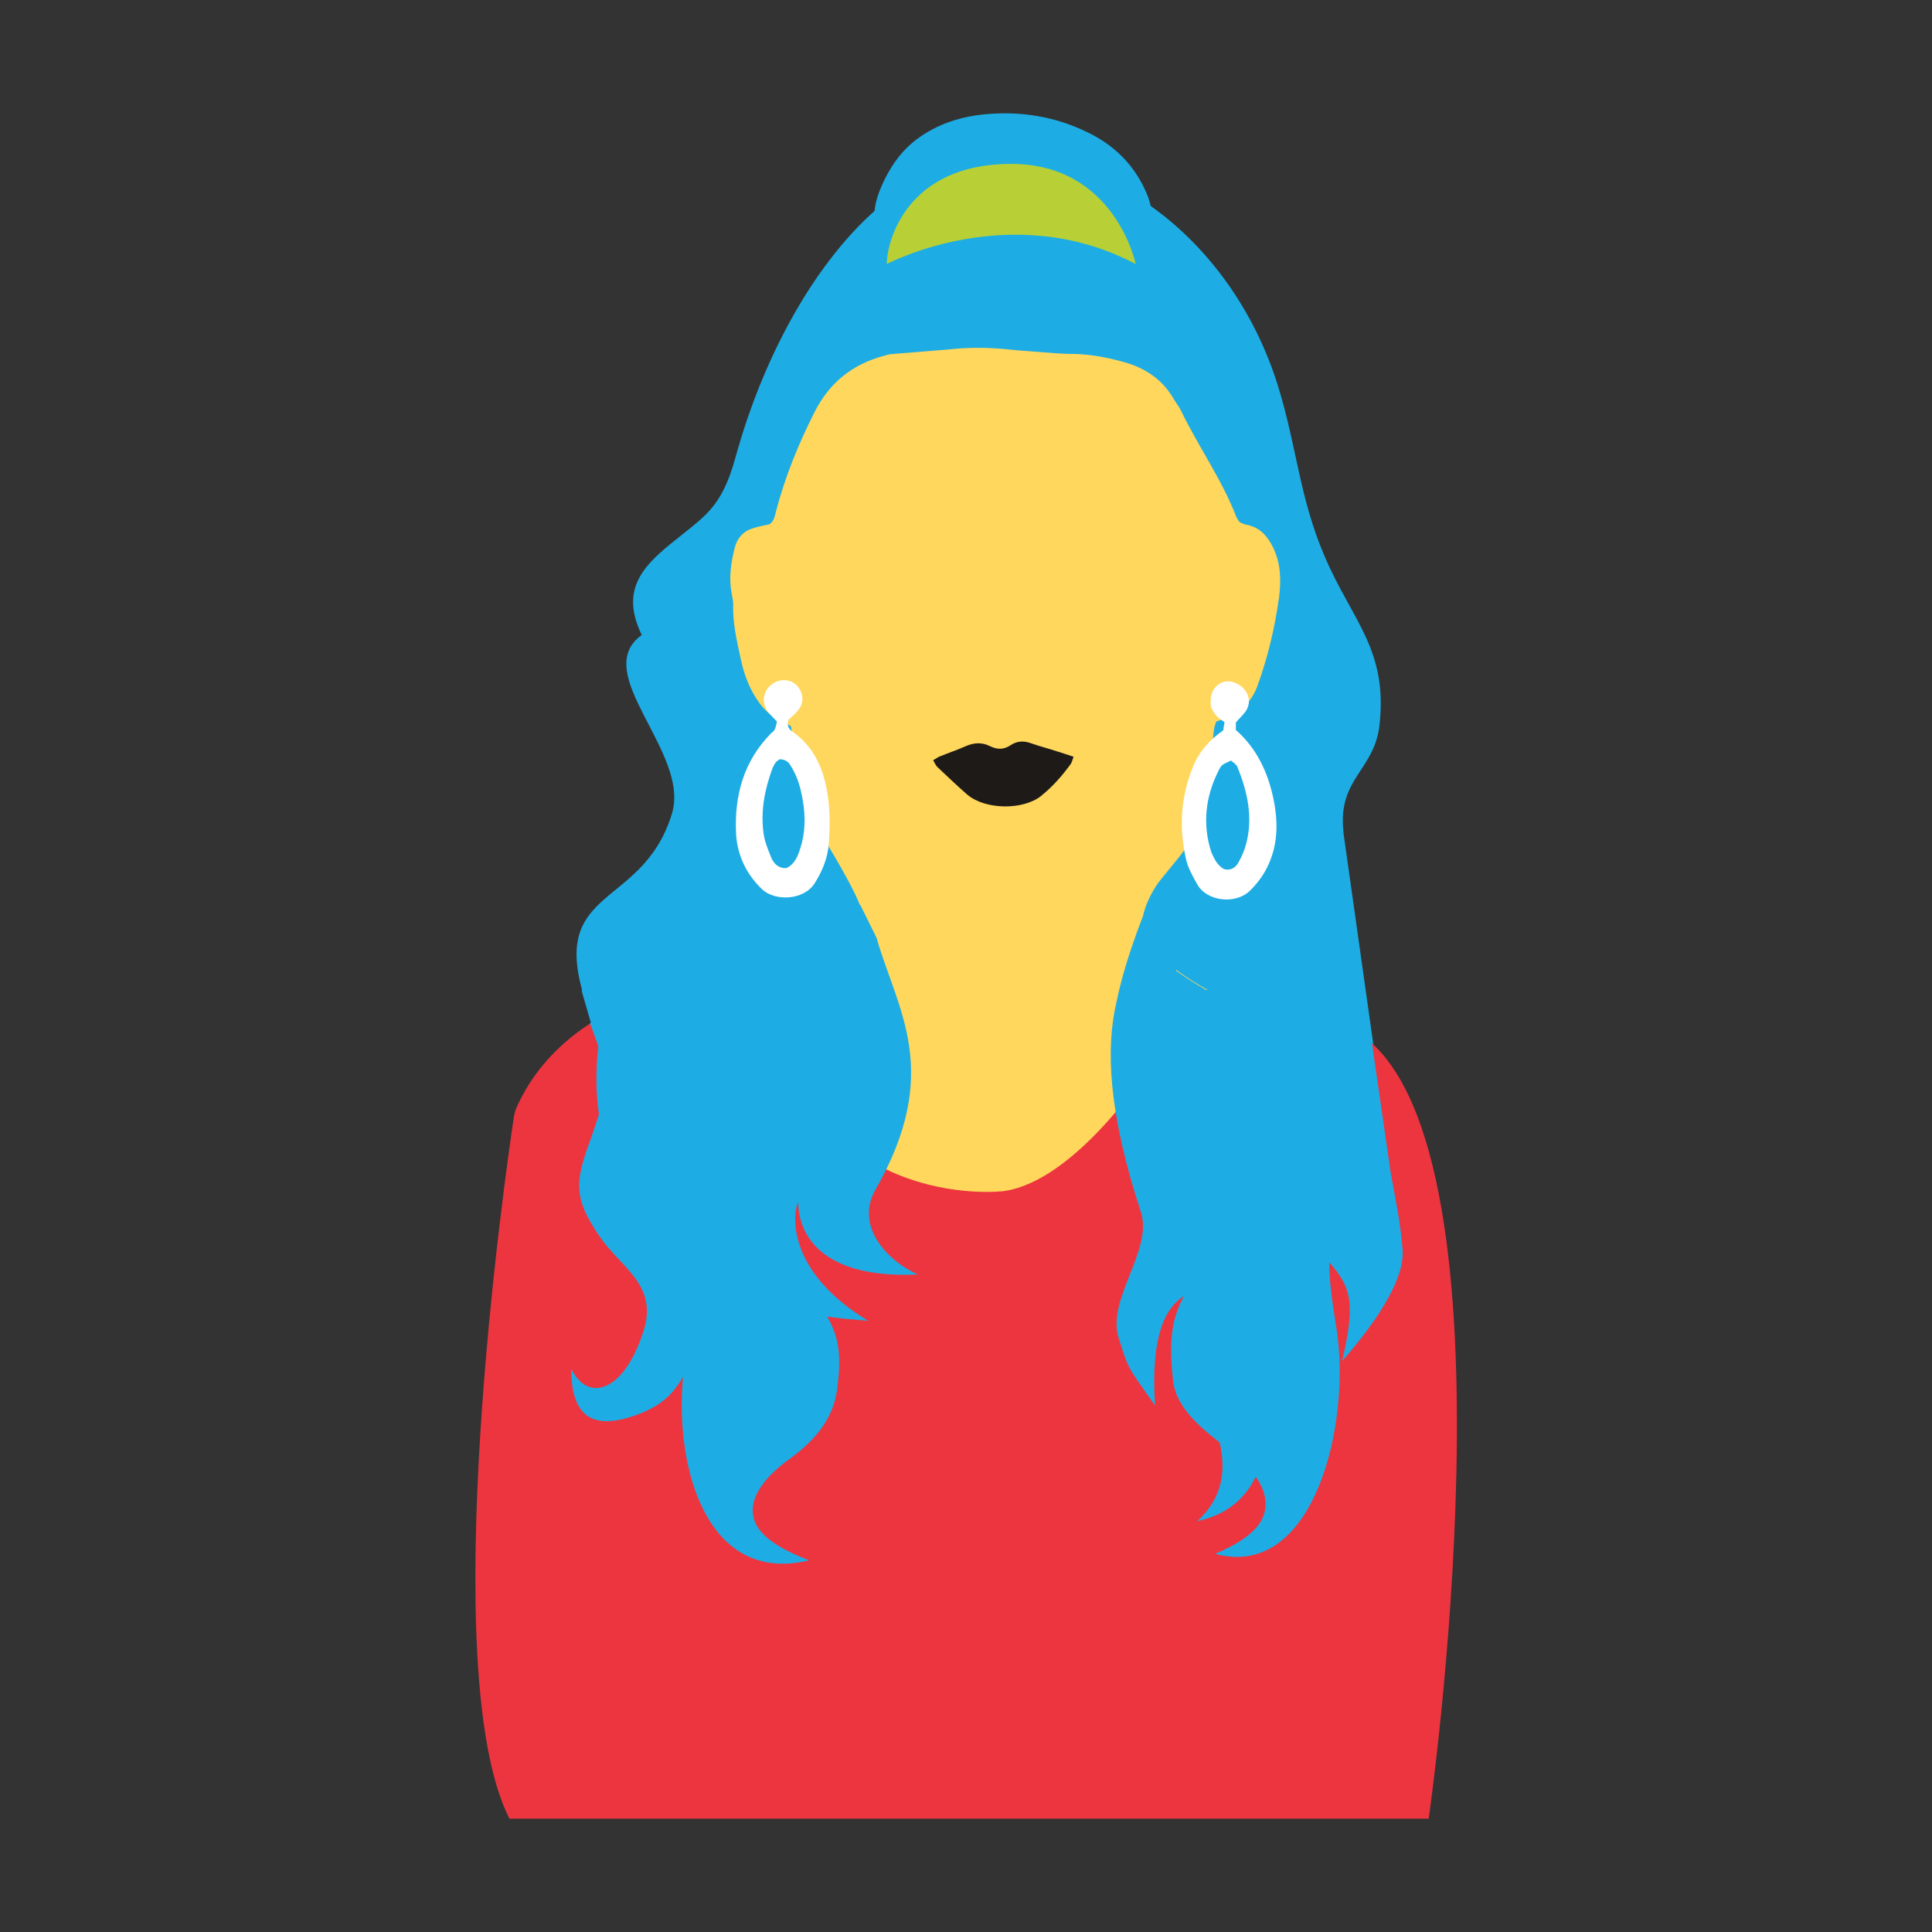 <?xml version="1.0" encoding="UTF-8"?> <!-- Generator: Adobe Illustrator 25.0.1, SVG Export Plug-In . SVG Version: 6.00 Build 0) --> <svg xmlns="http://www.w3.org/2000/svg" xmlns:xlink="http://www.w3.org/1999/xlink" version="1.1" id="Layer_1" x="0px" y="0px" viewBox="0 0 600 600" style="enable-background:new 0 0 600 600;" xml:space="preserve"><rect x="0" y="0" width="600" height="600" fill="#333333" stroke="none"/> <style type="text/css"> .st0{fill:#1DADE4;} .st1{fill:#FFD75C;} .st2{fill:#E6B093;} .st3{fill:#1E1A18;} .st4{fill:#FFFFFF;} .st5{fill:#ED3540;} .st6{fill:#B8D035;} </style> <g> <path class="st0" d="M435.6,387c-0.6-8.1-2.1-15.7-3.7-24.4l-14.5-102.7c-0.1-0.6-0.2-1.3-0.2-1.9c-1.7-16.2,9.6-18.8,11.2-32.7 c2.7-23.6-8.5-32.5-17.1-52.7c-7.7-18-8.5-33.4-14.3-52.4c-7.3-23.7-21.7-43.5-39.6-56.2c-0.3-1.2-0.7-2.5-1.2-3.7 c-3.8-9.1-10.4-15.6-19.5-19.7c-9.4-4.4-19.4-6-29.7-5.2c-8.2,0.6-15.9,3-22.5,8c-4.2,3.2-7.3,7.4-9.6,12c-1.9,3.8-3,7-3.3,10.1 c-19.7,17.6-35,46.7-43.2,76.6c-4.5,16.2-9.7,18.2-20.5,27.1c-8.6,7.1-15.2,14.4-8.6,28c-16.4,11.8,15.1,36.4,9.4,55.4 c-9.5,31.5-41.5,21.4-25,63.5c1,2.5,1.8,4.8,2.5,6.8c-0.8,7.2-0.8,14.4,0.2,21.4c-0.6,1.9-1.3,4-2.1,6.4 c-5.1,14.3-6.6,19.2,2.8,32.7c6.5,9.3,17.6,14.8,13.2,28.9c-5.9,19.1-17.2,23-22.5,12.1c0,16.6,8,18.6,19.2,14.8 c8.6-2.9,12.4-6.9,15.5-12.4c-2.6,29.3,7.7,65.4,39.1,57.8c0.5-0.1-13.1-4.2-16.5-11.5c-3.8-8.2,4.8-16.1,9.8-19.8 c7.4-5.4,14.2-12.2,15.5-22.6c1.2-9.6,0.9-15.7-3.1-22.7c3.6,0.5,7.8,0.9,12.7,1.3c-26.2-16.1-23.1-34.5-21.8-37.3 c0.4-0.6-2.5,24.6,37.2,22.7c0,0,0,0,0,0c-10.4-5.1-19.2-16-13.1-26.7c21.2-37.4,6.8-56.7,0.4-79.4c-4.6-16.3-9.4-24.5-11.6-42.9 c-2.5-20.9-1-22.4,2-43.1c0.4,0,41.8-77,41.8-77C304.9,140.1,372,201,372,201c0.3,0,2.2,15.6,2,18.1c-1,15-1.9,25.4-3.1,33.5h-37.5 v55.1h14.5c-4.3,14.5-4.2,34.3,6.3,67c3.9,12-10.7,27.4-6.9,39.6c3.3,10.6,2.8,8.9,11.3,21.3c-1.4-22,3.2-30.8,9-34.5 c-4.5,8.3-4.5,16.2-3.4,26.7c0.9,8.2,8.2,14.5,14.5,19.5c1.8,8.5,1.3,17.1-7,24.7c9.1-1.9,14.8-7,18.2-13.9 c2.5,3.7,4.1,8.2,2.2,12.8c-3,7.3-15.1,11.4-14.7,11.5c30.6,8.3,42.3-41.1,37.5-71.3c-1.3-8-2.2-14.7-2.2-20.5 c6.9,8,8.2,12.8,4,31.1C416.8,421.7,436.5,400.4,435.6,387z"></path> <path class="st1" d="M233.5,302.6c0,0,31,3.3,34.3-13c0.9-4.5,1.7-6.3-10.5-26.8c-1.8-3.5-3.7-6.5-5.2-9.8 c-2.7-5.8-3.5-12.1-4.8-18.2c-0.6-3-1.1-6-1.7-9.3c-1.4-0.8-2.9-1.6-4.4-2.4c-2.2-1.1-3.8-2.7-5.3-4.7c-3.1-4.2-4.9-9-5.9-14 c-1.2-5.5-2.5-11-2.3-16.7c0-1.2-0.3-2.4-0.5-3.5c-0.9-4.8-0.2-9.5,1-14.2c0.8-3,2.7-5.1,5.8-6c1.6-0.5,3.3-0.8,5-1.2 c1.4-1,1.6-2.5,2-4c2.8-10.8,7-21,12-30.9c4.6-9.1,11.8-14.8,21.5-17.4c0.7-0.2,1.3-0.4,2-0.5c4.9-0.4,9.8-0.8,14.7-1.2 c3-0.2,6.1-0.6,9.1-0.7c2.4-0.1,4.8-0.1,7.1,0c2.9,0.1,5.8,0.4,8.6,0.7c3.9,0.3,7.8,0.6,11.7,0.9c1.5,0.1,3.1,0.2,4.6,0.2 c5.7,0,11.2,1,16.6,2.5c6.6,1.8,12.1,5.4,15.6,11.5c0.7,1.2,1.6,2.3,2.2,3.5c5.4,11.2,12.7,21.4,17.2,33c0.2,0.6,0.7,1.2,1.1,1.8 c0.6,0.2,1.2,0.6,1.8,0.7c4.3,0.7,6.8,3.5,8.6,7.2c2.4,5,2.5,10.3,1.8,15.5c-1.3,9.4-3.5,18.7-6.8,27.7c-1,2.6-2.5,4.8-4.5,6.7 c-1.5,1.4-3.1,2.6-5.2,3.1c-1,0.2-1.9,0.6-3,1c-0.3,0.9-0.6,1.7-0.7,2.5c-0.4,3.4-0.7,6.8-1.1,10.1c-0.6,4.4-1.3,8.7-1.9,13.1 c-1,6.6-4.3,12.1-8.5,17.2c-1.6,2-3.2,3.9-4.4,5.4c-4,4.6-7.2,12.4-6,15.2c0,0,1.6,5.4,6.8,10.7c6.3,6.4,22.7,14.2,31.3,18.9 c3.3,1.8,6.5,3.7,9.8,5.6c-0.8,2-1.7,3.8-2.1,5.7c-0.4,1.8-0.3,3.7-0.4,5.6c-0.6,7.1-1.2,14.2-1.8,21.3c-0.1,1-0.1,2-0.1,3.1 c0.1,6.8-1,13.6-1.8,20.3c-0.5,3.9-0.8,7.8-1.3,11.7c-1,8.5-2.7,16.8-6.8,24.5c-1.9,3.7-4.6,6.7-7.3,9.8 c-3.7,4.4-7.7,8.7-11.8,12.7c-3,3-6.2,5.8-9.6,8.4c-12.2,9.3-24.9,17.9-37.9,26c-2.6,1.6-5.3,3.1-8,4.5c-1.5,0.8-3.2,1.1-4.6,1.6 c-5.1-2-9.3-4.9-13.2-8.1c-7.8-6.6-15.6-13.2-22.7-20.6c-2.9-3.1-5.7-6.3-8.4-9.6c-4.7-5.6-9.4-11.2-14.1-16.9 c-3.9-4.8-8-9.4-11.2-14.5c-5.7-9.1-9.7-19-11.8-29.7c-3.2-16.9-6.8-33.7-10-50.6c-1.1-5.7-1.7-11.4-2.6-17.1 c-0.1-0.5-0.3-1-0.5-1.6c-0.7-0.5-1.5-1.1-2.2-1.6C220.2,305.4,226.2,305.4,233.5,302.6"></path> <g> <path class="st2" d="M256.2,260.4C256.2,260.4,256.2,260.4,256.2,260.4L256.2,260.4z"></path> </g> <path class="st3" d="M333.4,235c-0.3,0.9-0.5,1.7-0.9,2.3c-2.7,3.7-5.6,7-9.2,9.9c-5.5,4.4-17.3,4.4-23-0.5 c-3.1-2.7-6.1-5.6-9.2-8.5c-0.5-0.5-0.8-1.2-1.3-2.1c0.9-0.5,1.5-1,2.1-1.2c2.7-1.1,5.4-2,8.1-3.2c2.5-1.1,5-1.2,7.4,0 c2.2,1.1,4.3,1.2,6.5-0.3c1.8-1.2,3.8-1.4,5.9-0.7c2,0.7,4,1.3,6.1,1.9C328.3,233.3,330.6,234.1,333.4,235z"></path> <path class="st4" d="M241.3,224.1c-0.8-0.9-1.8-1.8-2.7-2.9c-2.3-3-1.7-6.8,1.4-8.9c2.4-1.6,5.6-1.4,7.5,0.6c2,2.2,2.3,5.2,0.5,7.5 c-0.9,1.2-2.1,2.2-3.1,3.1c-0.5,1.4-0.2,2.5,0.8,3.4c0.1,0.1,0.3,0.2,0.4,0.3c7.8,5.5,10.4,13.7,11.3,22.5c0.4,4,0.3,8.2,0,12.2 c-0.3,4.5-2,8.6-4.4,12.4c-3.4,5.4-12.4,5.6-16.3,1.9c-4.9-4.7-7.7-10.5-8.1-17.2c-0.6-11.8,2.3-22.6,10.9-31.3 C240.7,226.7,240.7,226.7,241.3,224.1z M242.1,235.8c-0.5,0.4-0.9,0.6-1.2,1c-0.4,0.5-0.7,1.1-1,1.8c-2.4,6.5-3.7,13.1-2.8,20 c0.3,2.6,1.4,5.2,2.4,7.7c0.8,1.9,2.2,3.4,4.7,3.3c2.6-1.2,3.5-3.6,4.3-6c1.6-4.9,1.7-10,0.8-15.1c-0.6-3.5-1.5-7-3.4-10.1 C245.2,237.1,244.4,235.8,242.1,235.8z"></path> <path class="st4" d="M383.8,224.4c0,0.8,0,1.5,0,2.3c6.5,5.7,10,13.2,11.7,21.5c1.5,7.3,1.4,14.6-2.1,21.4 c-1.3,2.6-3.1,4.9-5.1,6.9c-4.6,4.6-13.6,3.4-16.5-1.9c-1.4-2.5-2.9-5.1-3.5-7.9c-2.2-9.7-1.6-19.3,2.2-28.6 c1.9-4.7,5.2-8.4,9.4-11.3c0.1-0.8,0.2-1.6,0.4-2.5c-2.1-1.4-3.1-2.4-3.9-4.1c-0.5-0.9-0.5-2-0.4-3c0.1-2.6,1.7-4.7,3.9-5.4 c2.2-0.7,5.1,0.4,6.7,2.5c1.6,2.1,1.7,4.5,0.2,6.7C385.8,222.3,384.7,223.3,383.8,224.4z M380.1,269.9c2.2,0.6,3.7-0.5,4.6-2.2 c1-1.8,1.8-3.7,2.3-5.6c2.2-8.3,0.4-16.2-2.7-23.9c-0.3-0.8-1.3-1.4-2-2c-2.8,1.3-2.9,1.3-3.7,2.8c-4.2,8.2-5.3,16.8-2.4,25.7 C377.1,266.7,378,268.7,380.1,269.9z"></path> <path class="st5" d="M443.7,564.8c0,0,29.7-206.1-20.3-243c0,0-9.2-8.4-27-11.3c-13.9,0-22.6-6.3-40.3,22.2c0,0-22.1,34-44.3,37.2 c0,0-63.2,8.2-78.2-67.3c0,0-55.3,1.2-73.2,41.4c-0.4,0.9-0.6,1.8-0.8,2.8c-2.8,18.4-24.6,172.1-1.4,218"></path> <path class="st6" d="M275.4,82c0,0,38.5-20.5,77.3,0c0,0-6.4-31.1-38.7-31.1S275.4,74.8,275.4,82z"></path> <g> <path class="st0" d="M271.8,369.6c21.2-36.9,6.8-56,0.4-78.4l-5.1-10.3c-1.3,6.6-7.1,11.4-13.5,14.8l-10.1-6.4l-62.9,18.3l2.9,10 c-0.1,0.1-0.2,0.1-0.3,0.2c0.1,0.2,0.1,0.3,0.2,0.5c0.5,1.2,0.9,2.4,1.3,3.5l0.1,0.3l0,0c0.4,1,0.7,2,1,2.9 c-0.8,7.1-0.8,14.2,0.2,21.1c-0.6,1.9-1.3,4-2.1,6.3c-5.1,14.1-6.6,18.9,2.8,32.3c6.5,9.1,17.6,14.6,13.2,28.5 c-5.9,18.9-17.2,22.7-22.5,11.9c0,16.3,8,18.4,19.2,14.7c8.6-2.9,12.4-6.8,15.5-12.2c-2.6,28.9,7.7,64.5,39.1,57 c0.5-0.1-13.1-4.2-16.5-11.4c-3.8-8.1,4.8-15.9,9.8-19.6c7.4-5.3,14.2-12,15.5-22.3c1.2-9.5,0.9-15.5-3.1-22.4 c3.6,0.5,7.8,0.9,12.7,1.3c-26.2-15.9-23.1-34.1-21.8-36.8c0.4-0.5-2.5,24.2,37.2,22.4c0,0,0,0,0,0 C274.5,391,265.8,380.2,271.8,369.6z"></path> <path class="st0" d="M435.6,388.3c-0.6-8-2.1-15.4-3.7-24l-5.3-36.7v0l-0.5-3.4c-0.1-0.1-0.2-0.2-0.3-0.3l-2.1-10l-49.2-6.5 c-3.4-2-6.6-4-9.2-5.9l-2-13.2l-6.3-8.8c0,0-7.2,16.6-10.2,31.4c-3.5,14.6-2.6,34.6,7.5,65.5c3.9,11.8-10.7,27-6.9,39.1 c3.3,10.5,2.8,8.8,11.3,21c-1.4-21.7,3.2-30.4,9-34c-4.5,8.1-4.5,16-3.4,26.3c0.9,8.1,8.2,14.3,14.5,19.2c1.8,8.3,1.3,16.9-7,24.4 c9.1-1.9,14.8-6.9,18.2-13.8c2.5,3.7,4.1,8.1,2.2,12.6c-3,7.2-15.1,11.2-14.7,11.4c30.6,8.2,42.3-40.5,37.5-70.4 c-1.3-7.9-2.2-14.5-2.2-20.2c6.9,7.9,8.2,12.6,4,30.7C416.8,422.5,436.5,401.6,435.6,388.3z"></path> </g> </g> </svg> 
